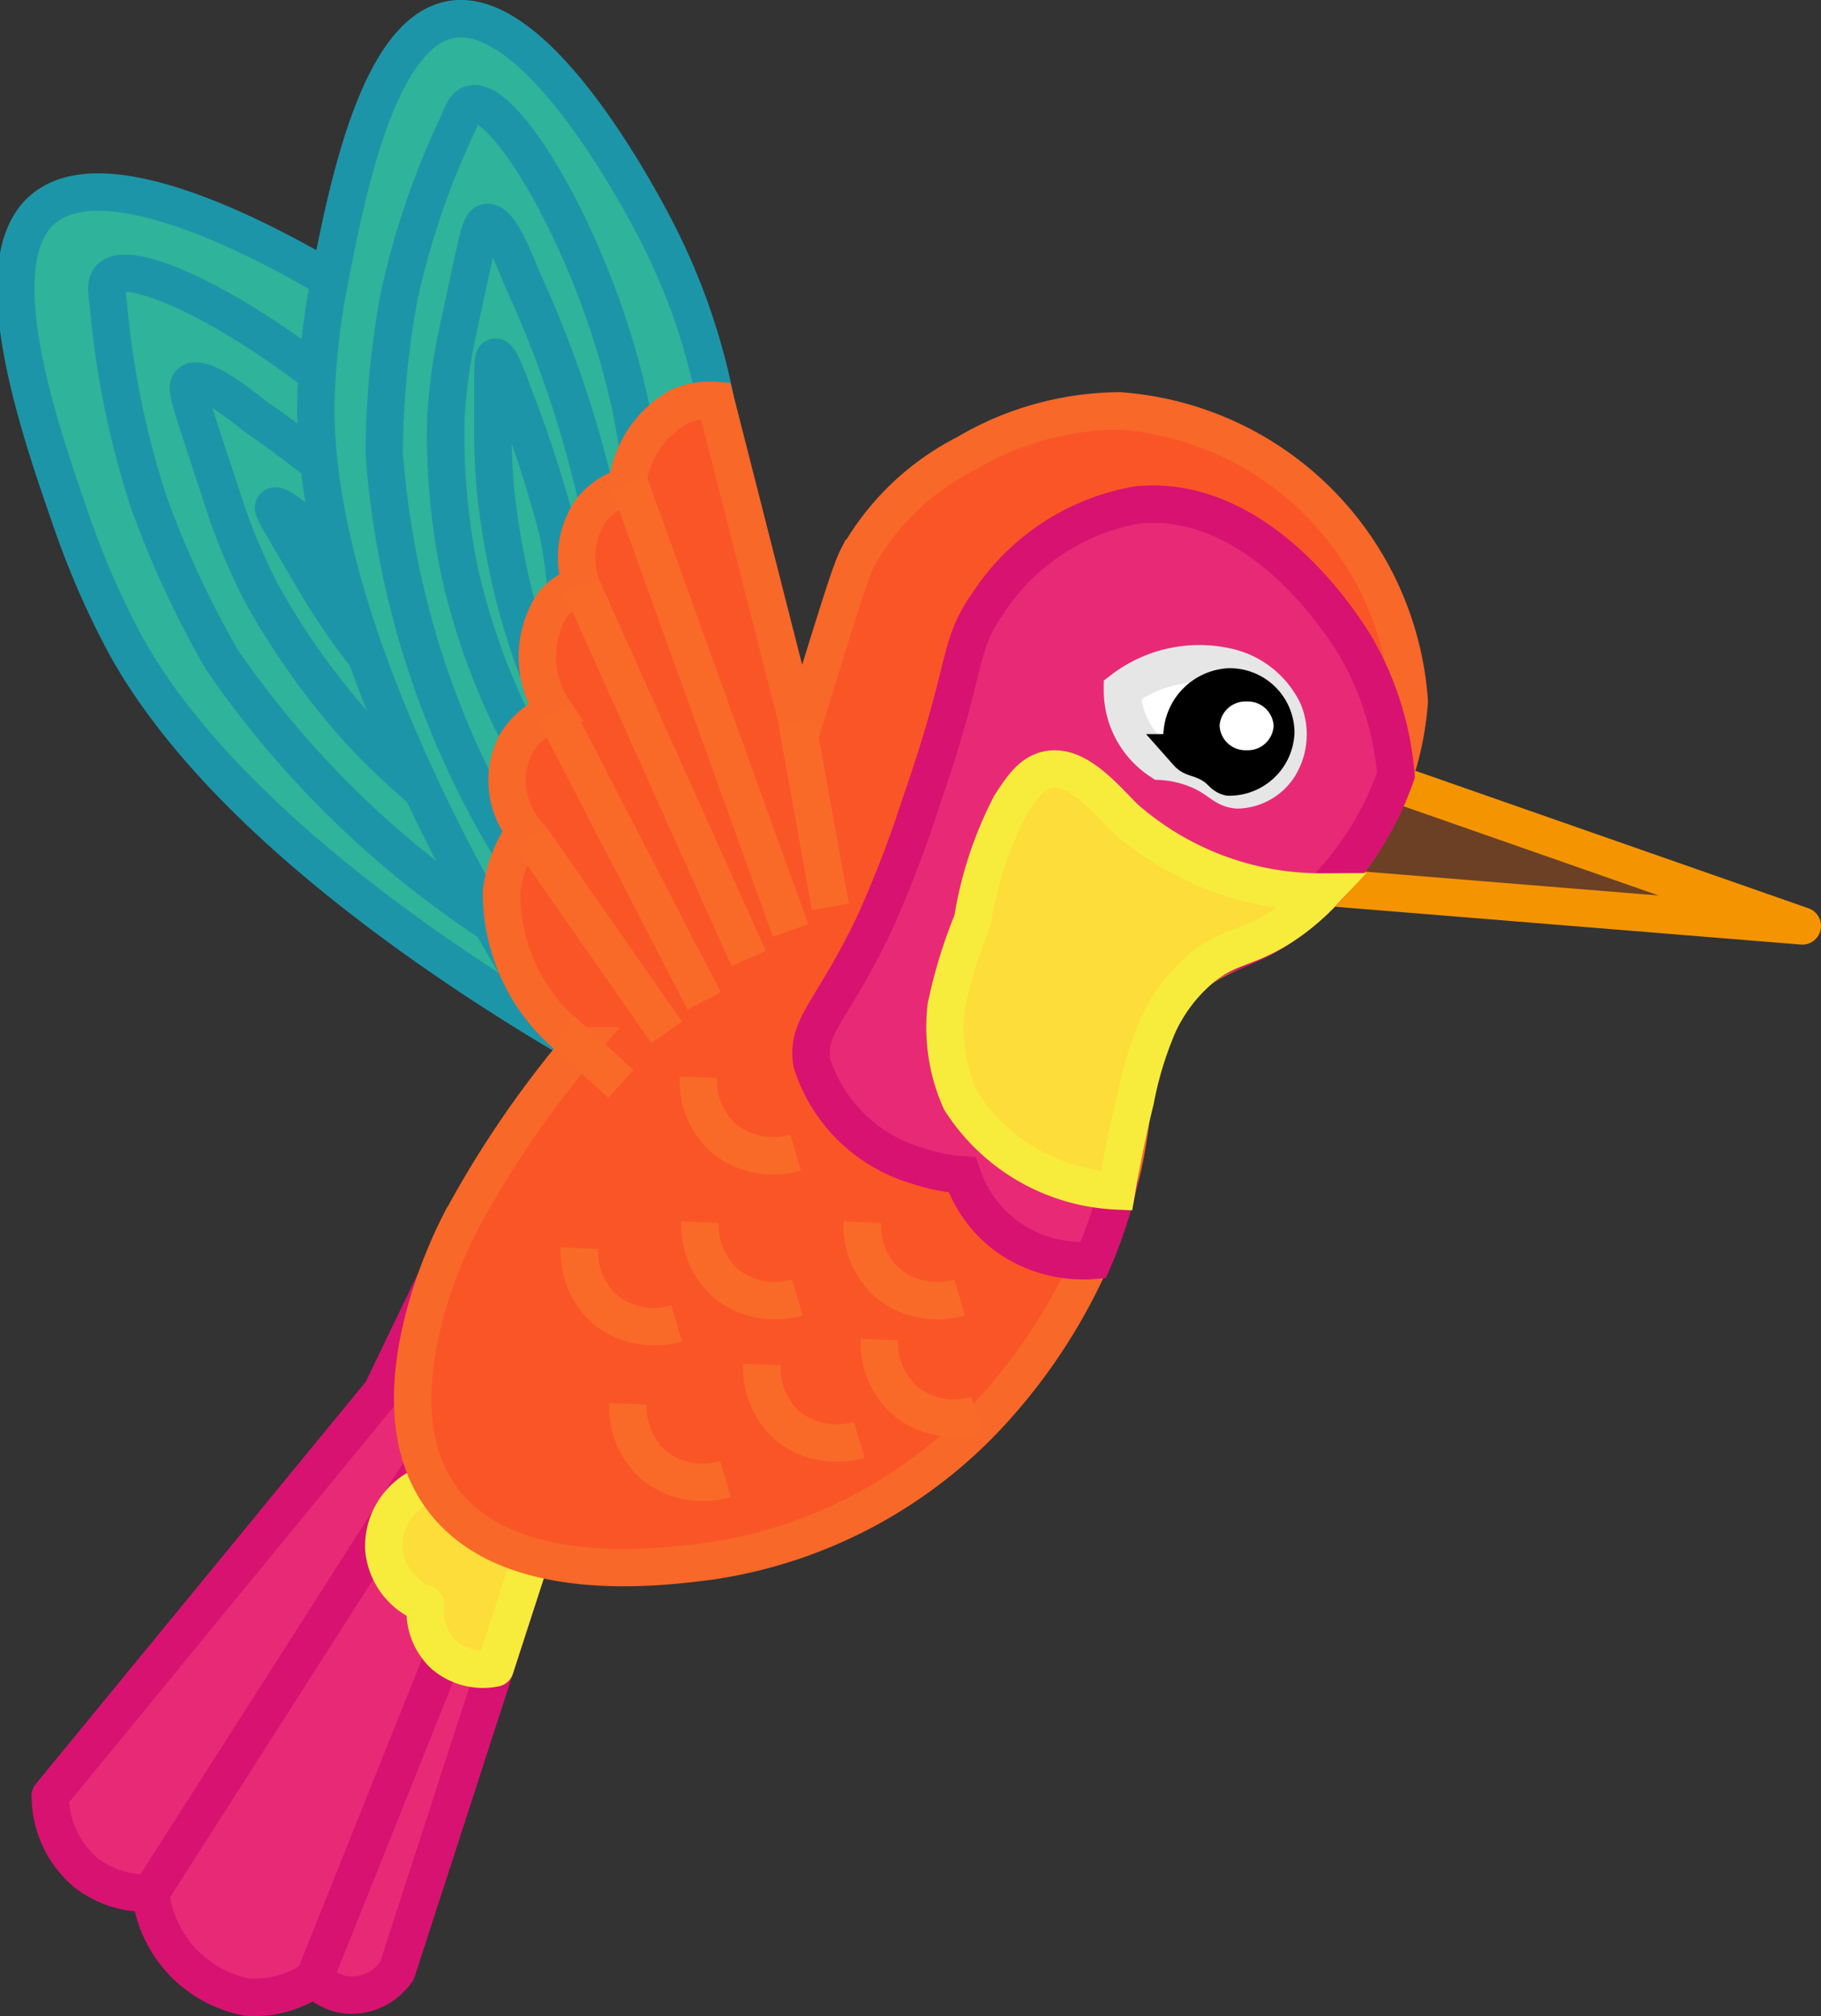 <svg xmlns="http://www.w3.org/2000/svg" width="24.342" height="26.944" viewBox="0 0 24.342 26.944">
  <rect x="0" y="0" width="24.342" height="26.944" fill="#333333" stroke="none"/>
  <g id="Grupo_27850" data-name="Grupo 27850" transform="translate(-3661.325 788.579)">
    <g id="Grupo_27771" data-name="Grupo 27771" transform="translate(3661.997 -771.494)">
      <path id="Trazado_65303" data-name="Trazado 65303" d="M3665.928-668.783a1.3,1.3,0,0,1-.858-.266,1.343,1.343,0,0,1-.483-1.032l4.431-5.4.728-1.512,1.462,3.124-1.987,6.127a.739.739,0,0,1-.675.322.709.709,0,0,1-.429-.222,1.367,1.367,0,0,1-.9.251A1.6,1.6,0,0,1,3665.928-668.783Z" transform="translate(-3664.587 676.995)" fill="#e82a76" stroke="#d81271" stroke-linecap="round" stroke-linejoin="round" stroke-width="0.5"/>
      <line id="Línea_622" data-name="Línea 622" y1="6.922" x2="4.422" transform="translate(1.342 1.291)" fill="none" stroke="#d81271" stroke-linecap="round" stroke-linejoin="round" stroke-width="0.5"/>
      <path id="Trazado_65304" data-name="Trazado 65304" d="M3687.938-653.923l2.766-6.907" transform="translate(-3684.408 663.274)" fill="none" stroke="#d81271" stroke-linecap="round" stroke-linejoin="round" stroke-width="0.5"/>
      <path id="Trazado_65305" data-name="Trazado 65305" d="M3696.13-658.247l-.57,1.757a.8.8,0,0,1-.685-.177.8.8,0,0,1-.244-.675.874.874,0,0,1-.558-.738.886.886,0,0,1,.653-.892Z" transform="translate(-3689.614 661.696)" fill="#fddd3a" stroke="#f7ec3c" stroke-linecap="round" stroke-linejoin="round" stroke-width="0.5"/>
    </g>
    <g id="Grupo_27772" data-name="Grupo 27772" transform="translate(3661.536 -786.011)">
      <path id="Trazado_65306" data-name="Trazado 65306" d="M3668.883-768.173a19.9,19.9,0,0,1,1.29,7.159c-.609-.314-5.489-2.875-7.177-5.959a11.214,11.214,0,0,1-.712-1.63c-.43-1.235-1.2-3.45-.4-4.168,1-.9,3.958.983,4.294,1.2a9.487,9.487,0,0,1,1.94,1.67C3668.39-769.367,3668.647-768.791,3668.883-768.173Z" transform="translate(-3661.536 773.012)" fill="#2fb39a" stroke="#1d95a8" stroke-linecap="round" stroke-linejoin="round" stroke-width="0.5"/>
      <path id="Trazado_65307" data-name="Trazado 65307" d="M3674.369-762.569a9.688,9.688,0,0,1,1.891,6.288,13.1,13.1,0,0,1-5.132-4.388,13.052,13.052,0,0,1-.983-2.117,11.827,11.827,0,0,1-.538-2.643c-.025-.184-.036-.281.026-.344C3670.031-766.175,3672.793-764.594,3674.369-762.569Z" transform="translate(-3668.37 766.921)" fill="#2fb39a" stroke="#1d95a8" stroke-linecap="round" stroke-linejoin="round" stroke-width="0.5"/>
      <path id="Trazado_65308" data-name="Trazado 65308" d="M3677.7-755.854a16.4,16.4,0,0,1,2.56,2.2,7.974,7.974,0,0,1,1.553,4.071,10.167,10.167,0,0,1-2.688-2.04,9.932,9.932,0,0,1-1.349-1.889c-.172-.336-.312-.687-.312-.687-.094-.235-.152-.413-.189-.528-.432-1.318-.515-1.506-.432-1.572C3676.983-756.41,3677.438-756.062,3677.7-755.854Z" transform="translate(-3674.506 758.844)" fill="#2fb39a" stroke="#1d95a8" stroke-linecap="round" stroke-linejoin="round" stroke-width="0.5"/>
      <path id="Trazado_65309" data-name="Trazado 65309" d="M3684.828-744.94a17.47,17.47,0,0,1,1.634,1.455,9.043,9.043,0,0,1,1.535,2.467,10.229,10.229,0,0,1-1.663-1.373,11.666,11.666,0,0,1-1.006-1.189c-.147-.207-.282-.42-.282-.42-.091-.143-.153-.25-.194-.319-.464-.794-.54-.908-.514-.941C3684.38-745.313,3684.662-745.079,3684.828-744.94Z" transform="translate(-3680.887 749.462)" fill="#2fb39a" stroke="#1d95a8" stroke-linecap="round" stroke-linejoin="round" stroke-width="0.5"/>
    </g>
    <g id="Grupo_27773" data-name="Grupo 27773" transform="translate(3665.547 -788.326)">
      <path id="Trazado_65310" data-name="Trazado 65310" d="M3693.207-781.528a17.978,17.978,0,0,1-2.268,6.172c-.331-.523-2.966-4.751-2.872-7.928a10.215,10.215,0,0,1,.19-1.6c.229-1.16.64-3.24,1.6-3.431,1.193-.239,2.638,2.576,2.8,2.9a8.55,8.55,0,0,1,.75,2.189C3693.368-782.685,3693.305-782.118,3693.207-781.528Z" transform="translate(-3688.065 788.326)" fill="#2fb39a" stroke="#1d95a8" stroke-linecap="round" stroke-linejoin="round" stroke-width="0.5"/>
      <path id="Trazado_65311" data-name="Trazado 65311" d="M3697.533-776.161a8.756,8.756,0,0,1-1.4,5.768,11.841,11.841,0,0,1-2-5.768,11.816,11.816,0,0,1,.2-2.1,10.684,10.684,0,0,1,.789-2.307c.064-.156.1-.236.177-.256C3695.8-780.957,3697.23-778.461,3697.533-776.161Z" transform="translate(-3693.219 781.963)" fill="#2fb39a" stroke="#1d95a8" stroke-linecap="round" stroke-linejoin="round" stroke-width="0.5"/>
      <path id="Trazado_65312" data-name="Trazado 65312" d="M3700.539-769.6a14.847,14.847,0,0,1,.99,2.885,7.214,7.214,0,0,1-.651,3.885,9.177,9.177,0,0,1-1.164-2.82,9,9,0,0,1-.188-2.09c.019-.34.071-.678.071-.678.034-.226.071-.392.094-.5.265-1.225.287-1.409.382-1.423C3700.232-770.366,3700.427-769.886,3700.539-769.6Z" transform="translate(-3697.787 773.062)" fill="#2fb39a" stroke="#1d95a8" stroke-linecap="round" stroke-linejoin="round" stroke-width="0.5"/>
      <path id="Trazado_65313" data-name="Trazado 65313" d="M3703.98-757.957a15.8,15.8,0,0,1,.609,1.882,8.167,8.167,0,0,1,.069,2.625,9.25,9.25,0,0,1-.669-1.831,10.515,10.515,0,0,1-.241-1.387c-.02-.228-.028-.456-.028-.456-.006-.153-.005-.265-.005-.337,0-.831-.006-.955.029-.969C3703.8-758.453,3703.915-758.142,3703.98-757.957Z" transform="translate(-3701.348 762.951)" fill="#2fb39a" stroke="#1d95a8" stroke-linecap="round" stroke-linejoin="round" stroke-width="0.5"/>
    </g>
    <g id="Grupo_27775" data-name="Grupo 27775" transform="translate(3666.841 -783.226)">
      <path id="Trazado_65314" data-name="Trazado 65314" d="M3784.368-718.867l-5.457-1.908-.8,1.4Z" transform="translate(-3765.792 725.888)" fill="#6c4024" stroke="#f49400" stroke-linejoin="round" stroke-width="0.5"/>
      <path id="Trazado_65315" data-name="Trazado 65315" d="M3709.946-750.575a4.076,4.076,0,0,1-1.271,2.668c-.83.768-1.43.591-2.011,1.38-.523.711-.29,1.2-.6,2.389a7.553,7.553,0,0,1-1.718,3.074,6.347,6.347,0,0,1-3.731,1.976c-.677.089-2.744.359-3.612-.853-.916-1.277.1-3.359.237-3.628a13.681,13.681,0,0,1,1.5-2.248l.126-.154a2.5,2.5,0,0,1-1.053-2.074,1.839,1.839,0,0,1,.312-.8,1.068,1.068,0,0,1-.134-1.135,1.008,1.008,0,0,1,.53-.456,1.291,1.291,0,0,1-.014-1.451.853.853,0,0,1,.371-.243,1.116,1.116,0,0,1,.138-1.006.973.973,0,0,1,.474-.316,1.384,1.384,0,0,1,.705-1.066,1.045,1.045,0,0,1,.478-.078l1.135,4.456.127-.414c.362-1.172.542-1.758.631-1.933a3.472,3.472,0,0,1,1.456-1.4,4.072,4.072,0,0,1,2.053-.57A4.187,4.187,0,0,1,3709.946-750.575Z" transform="translate(-3696.624 754.595)" fill="#fa5527" stroke="#f86829" stroke-miterlimit="10" stroke-width="0.5"/>
      <path id="Trazado_65316" data-name="Trazado 65316" d="M3708.894-713.368l-1.814-2.6" transform="translate(-3705.499 721.81)" fill="none" stroke="#f96a29" stroke-miterlimit="10" stroke-width="0.5"/>
      <path id="Trazado_65317" data-name="Trazado 65317" d="M3711.153-723.212l-2-3.864" transform="translate(-3707.256 731.236)" fill="none" stroke="#f96a29" stroke-miterlimit="10" stroke-width="0.5"/>
      <path id="Trazado_65318" data-name="Trazado 65318" d="M3713.755-733.286l-2.241-4.989" transform="translate(-3709.263 740.742)" fill="none" stroke="#f96a29" stroke-miterlimit="10" stroke-width="0.5"/>
      <path id="Trazado_65319" data-name="Trazado 65319" d="M3717.932-741.314l-2.156-5.978" transform="translate(-3712.88 748.396)" fill="none" stroke="#f96a29" stroke-miterlimit="10" stroke-width="0.5"/>
      <path id="Trazado_65320" data-name="Trazado 65320" d="M3731.067-723.624q-.222-1.228-.444-2.455" transform="translate(-3725.483 730.39)" fill="none" stroke="#f96a29" stroke-miterlimit="10" stroke-width="0.5"/>
      <path id="Trazado_65321" data-name="Trazado 65321" d="M3710.625-698.2l-.786-.714" transform="translate(-3707.841 707.332)" fill="none" stroke="#f96a29" stroke-miterlimit="10" stroke-width="0.5"/>
      <g id="Grupo_27774" data-name="Grupo 27774" transform="translate(2.226 9.044)">
        <path id="Trazado_65322" data-name="Trazado 65322" d="M3721.878-694.775a1.036,1.036,0,0,0,.355.828,1.052,1.052,0,0,0,.946.177" transform="translate(-3720.285 694.775)" fill="none" stroke="#f96a29" stroke-miterlimit="10" stroke-width="0.5"/>
        <path id="Trazado_65323" data-name="Trazado 65323" d="M3736.377-681.97a1.039,1.039,0,0,0,.355.828,1.051,1.051,0,0,0,.946.178" transform="translate(-3732.592 683.906)" fill="none" stroke="#f96a29" stroke-miterlimit="10" stroke-width="0.5"/>
        <path id="Trazado_65324" data-name="Trazado 65324" d="M3722.026-681.97a1.037,1.037,0,0,0,.355.828,1.051,1.051,0,0,0,.946.178" transform="translate(-3720.41 683.906)" fill="none" stroke="#f96a29" stroke-miterlimit="10" stroke-width="0.5"/>
        <path id="Trazado_65325" data-name="Trazado 65325" d="M3737.885-671.6a1.039,1.039,0,0,0,.355.828,1.052,1.052,0,0,0,.947.177" transform="translate(-3733.872 675.105)" fill="none" stroke="#f96a29" stroke-miterlimit="10" stroke-width="0.5"/>
        <path id="Trazado_65326" data-name="Trazado 65326" d="M3711.349-679.671a1.038,1.038,0,0,0,.355.828,1.052,1.052,0,0,0,.946.177" transform="translate(-3711.347 681.955)" fill="none" stroke="#f96a29" stroke-miterlimit="10" stroke-width="0.5"/>
        <path id="Trazado_65327" data-name="Trazado 65327" d="M3727.5-669.382a1.042,1.042,0,0,0,.355.828,1.051,1.051,0,0,0,.946.177" transform="translate(-3725.058 673.221)" fill="none" stroke="#f96a29" stroke-miterlimit="10" stroke-width="0.5"/>
        <path id="Trazado_65328" data-name="Trazado 65328" d="M3715.658-665.911a1.037,1.037,0,0,0,.355.828,1.053,1.053,0,0,0,.947.178" transform="translate(-3715.005 670.275)" fill="none" stroke="#f96a29" stroke-miterlimit="10" stroke-width="0.5"/>
      </g>
    </g>
    <g id="Grupo_27776" data-name="Grupo 27776" transform="translate(3672.16 -781.834)">
      <path id="Trazado_65329" data-name="Trazado 65329" d="M3739.633-741.769a4.176,4.176,0,0,1-.8,1.373,3.651,3.651,0,0,1-.728.653c-.528.355-.762.3-1.142.6a2.262,2.262,0,0,0-.648.9,9.817,9.817,0,0,0-.384,1.916,6.3,6.3,0,0,1-.345,1.042,1.743,1.743,0,0,1-1.2-.355,1.7,1.7,0,0,1-.552-.789,2.279,2.279,0,0,1-.592-.118,2.093,2.093,0,0,1-1.417-1.376c-.078-.5.265-.672.825-1.838a15.133,15.133,0,0,0,.631-1.637c.652-1.866.478-2.072.9-2.669a2.994,2.994,0,0,1,2-1.314c1.7-.163,2.847,1.773,2.938,1.933A4.088,4.088,0,0,1,3739.633-741.769Z" transform="translate(-3731.808 745.383)" fill="#e82a76" stroke="#d81271" stroke-miterlimit="10" stroke-width="0.5"/>
      <path id="Trazado_65330" data-name="Trazado 65330" d="M3759.384-731.036a1.69,1.69,0,0,1,1.405-.306,1.1,1.1,0,0,1,.751.6.818.818,0,0,1-.051.709.678.678,0,0,1-.565.334c-.184-.013-.232-.135-.5-.256a1.507,1.507,0,0,0-.525-.126,1.134,1.134,0,0,1-.392-.436A1.13,1.13,0,0,1,3759.384-731.036Z" transform="translate(-3755.215 733.51)" fill="#fff" stroke="#e6e6e6" stroke-linecap="round" stroke-miterlimit="10" stroke-width="0.5"/>
      <path id="Trazado_65331" data-name="Trazado 65331" d="M3765.918-728.676a.622.622,0,0,1-.625.6c-.1-.025-.1-.108-.292-.2-.136-.065-.2-.054-.262-.124a.38.38,0,0,1-.071-.28.667.667,0,0,1,.625-.6A.615.615,0,0,1,3765.918-728.676Z" transform="translate(-3759.699 731.715)" stroke="#000" stroke-linecap="round" stroke-miterlimit="10" stroke-width="0.5"/>
      <path id="Trazado_65565" data-name="Trazado 65565" d="M.361,0A.345.345,0,0,1,.722.325.345.345,0,0,1,.361.651.345.345,0,0,1,0,.325.345.345,0,0,1,.361,0Z" transform="translate(5.468 2.63)" fill="#fff"/>
      <path id="Trazado_65332" data-name="Trazado 65332" d="M3746.557-718.62a4.817,4.817,0,0,0-.311,1.021c-.125.5-.2.917-.25,1.207a2.613,2.613,0,0,1-2.086-1.207,2.406,2.406,0,0,1-.192-1.257,6.616,6.616,0,0,1,.354-1.154,5.05,5.05,0,0,1,.506-1.54c.153-.235.282-.427.5-.471.394-.08.767.39,1.035.651a3.969,3.969,0,0,0,2.642.984,3.022,3.022,0,0,1-.556.465c-.47.3-.679.249-1.038.527A2.18,2.18,0,0,0,3746.557-718.62Z" transform="translate(-3741.905 725.562)" fill="#fddd3a" stroke="#f7ec3c" stroke-miterlimit="10" stroke-width="0.5"/>
    </g>
  </g>
</svg>
